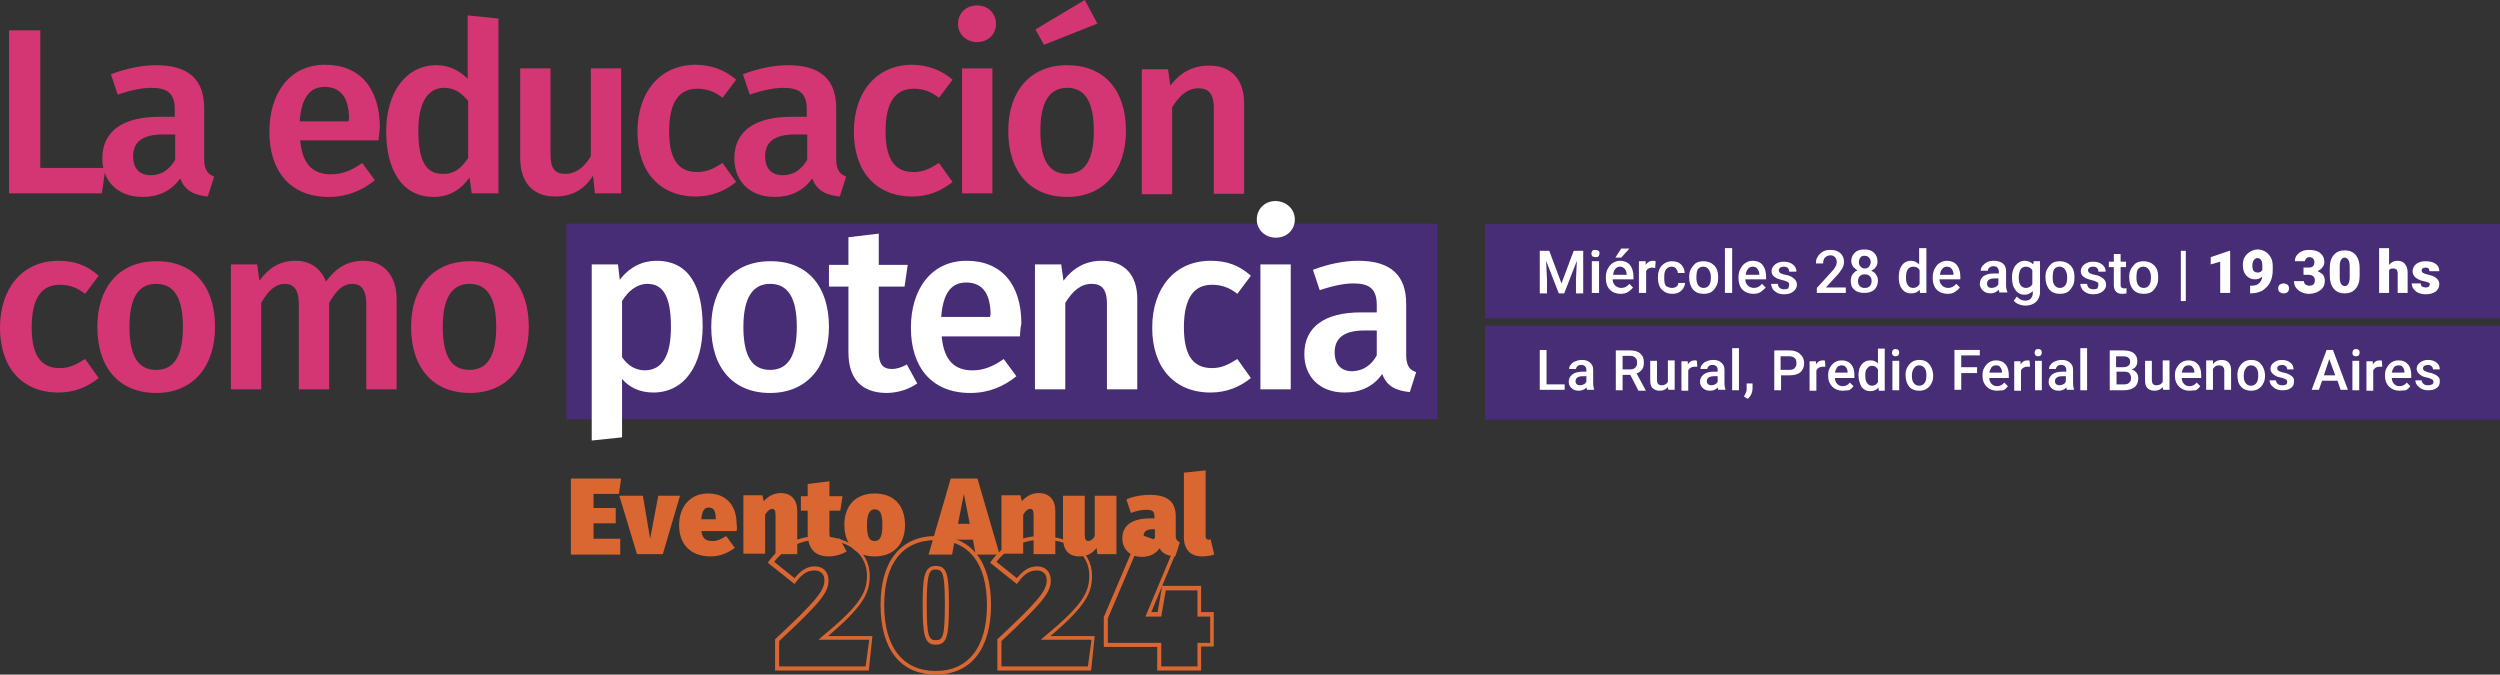 <svg xmlns:inkscape="http://www.inkscape.org/namespaces/inkscape" xmlns:sodipodi="http://sodipodi.sourceforge.net/DTD/sodipodi-0.dtd" xmlns="http://www.w3.org/2000/svg" xmlns:svg="http://www.w3.org/2000/svg" id="Layer_1" x="0px" y="0px" viewBox="0 0 552.2 149" xml:space="preserve" sodipodi:docname="desktop-hero.svg" width="552.2" height="149" inkscape:version="1.3.2 (1:1.3.2+202311252150+091e20ef0f)"><rect x="0" y="0" width="552.2" height="149" fill="#333333" stroke="none"/><defs id="defs100"></defs><g id="g24" transform="translate(-22.8,-304)">	<rect x="147.9" y="353.4" fill="#472c76" width="192.4" height="43.2" id="rect1"></rect>	<g id="g13">		<g id="g12">			<path fill="#d43573" d="m 44.6,364.9 -3,4 c -1.8,-1.4 -3.5,-2 -5.6,-2 -3.9,0 -6.2,2.8 -6.2,9.4 0,6.7 2.4,9 6.2,9 2.1,0 3.5,-0.7 5.6,-2 l 3,4.2 c -2.5,2 -5.4,3.2 -8.9,3.2 -8,0 -12.9,-5.5 -12.9,-14.3 0,-8.8 5,-14.8 12.9,-14.8 3.6,0 6.3,1 8.9,3.3 z" id="path1"></path>			<path fill="#d43573" d="m 70.3,376.2 c 0,8.7 -4.8,14.6 -13,14.6 -8.1,0 -13,-5.5 -13,-14.6 0,-8.7 4.8,-14.5 13,-14.5 8.2,-0.1 13,5.5 13,14.5 z m -18.9,0 c 0,6.6 2,9.5 5.9,9.5 3.9,0 5.9,-3 5.9,-9.5 0,-6.5 -2,-9.5 -5.9,-9.5 -3.9,0 -5.9,3 -5.9,9.5 z" id="path2"></path>			<path fill="#d43573" d="m 110.4,370 v 20 h -6.7 v -18.9 c 0,-3.4 -1.4,-4.4 -3,-4.4 -2.3,0 -3.7,1.6 -5.2,4.2 V 390 h -6.7 v -18.9 c 0,-3.4 -1.4,-4.4 -3,-4.4 -2.3,0 -3.8,1.6 -5.3,4.2 V 390 h -6.7 v -27.6 h 5.8 l 0.5,3.6 c 2,-2.8 4.5,-4.4 8,-4.4 3.2,0 5.6,1.7 6.7,4.6 2.1,-2.9 4.6,-4.6 8.3,-4.6 4.3,0 7.3,3.2 7.3,8.4 z" id="path3"></path>			<path fill="#d43573" d="m 139.6,376.2 c 0,8.7 -4.8,14.6 -13,14.6 -8.1,0 -13,-5.5 -13,-14.6 0,-8.7 4.8,-14.5 13,-14.5 8.2,-0.1 13,5.5 13,14.5 z m -19,0 c 0,6.6 2,9.5 5.9,9.5 3.9,0 5.9,-3 5.9,-9.5 0,-6.5 -2,-9.5 -5.9,-9.5 -3.8,0 -5.9,3 -5.9,9.5 z" id="path4"></path>			<path fill="#ffffff" d="m 178,376.1 c 0,8.4 -3.9,14.6 -10.9,14.6 -2.8,0 -5.2,-1 -6.9,-3 v 12.9 l -6.7,0.7 v -38.9 h 5.8 l 0.4,3.4 c 2.2,-2.9 5.1,-4.2 8.1,-4.2 7.2,0 10.2,5.7 10.2,14.5 z m -7,0.1 c 0,-7 -1.9,-9.5 -5.2,-9.5 -2.3,0 -4.3,1.6 -5.6,3.8 v 12.4 c 1.3,1.9 3,2.9 5.1,2.9 3.6,-0.1 5.7,-2.9 5.7,-9.6 z" id="path5"></path>			<path fill="#ffffff" d="m 205.9,376.2 c 0,8.7 -4.8,14.6 -13,14.6 -8.1,0 -13,-5.5 -13,-14.6 0,-8.7 4.8,-14.5 13,-14.5 8.2,-0.1 13,5.5 13,14.5 z m -18.9,0 c 0,6.6 2,9.5 5.9,9.5 3.9,0 5.9,-3 5.9,-9.5 0,-6.5 -2,-9.5 -5.9,-9.5 -3.8,0 -5.9,3 -5.9,9.5 z" id="path6"></path>			<path fill="#ffffff" d="m 225.4,388.7 c -2,1.4 -4.5,2.1 -6.9,2.1 -5.4,-0.1 -8.3,-3.1 -8.3,-9 v -14.5 h -4.3 v -4.8 h 4.3 v -6.1 l 6.7,-0.8 v 6.9 h 6.4 l -0.7,4.8 h -5.7 v 14.4 c 0,2.7 0.9,3.8 2.9,3.8 1,0 2.1,-0.3 3.3,-1 z" id="path7"></path>			<path fill="#ffffff" d="m 248.1,378.3 h -17.3 c 0.5,5.6 3.1,7.5 6.8,7.5 2.4,0 4.5,-0.8 6.9,-2.5 l 2.8,3.8 c -2.7,2.2 -6,3.7 -10.2,3.7 -8.5,0 -13.1,-5.7 -13.1,-14.4 0,-8.4 4.4,-14.8 12.3,-14.8 7.7,0 12.1,5.2 12.1,13.9 -0.2,0.9 -0.3,2 -0.3,2.8 z m -6.5,-4.7 c 0,-4.5 -1.6,-7.2 -5.4,-7.2 -3.1,0 -5.1,2.1 -5.5,7.6 h 10.8 v -0.4 z" id="path8"></path>			<path fill="#ffffff" d="m 274,370 v 20 h -6.7 v -18.9 c 0,-3.4 -1.3,-4.4 -3.4,-4.4 -2.4,0 -4.2,1.6 -5.8,4.2 V 390 h -6.7 v -27.6 h 5.8 l 0.5,3.6 c 2.1,-2.8 4.9,-4.4 8.4,-4.4 5.1,0 7.9,3.2 7.9,8.4 z" id="path9"></path>			<path fill="#ffffff" d="m 299.1,364.9 -3,4 c -1.8,-1.4 -3.5,-2 -5.6,-2 -3.9,0 -6.2,2.8 -6.2,9.4 0,6.7 2.4,9 6.2,9 2.1,0 3.5,-0.7 5.6,-2 l 3,4.2 c -2.5,2 -5.4,3.2 -8.9,3.2 -8,0 -12.9,-5.5 -12.9,-14.3 0,-8.8 5,-14.8 12.9,-14.8 3.6,0 6.3,1 8.9,3.3 z" id="path10"></path>			<path fill="#ffffff" d="m 308.8,352.5 c 0,2.2 -1.7,4 -4.2,4 -2.4,0 -4.2,-1.8 -4.2,-4 0,-2.3 1.7,-4.1 4.2,-4.1 2.4,0.1 4.2,1.8 4.2,4.1 z m -0.9,37.5 h -6.7 v -27.6 h 6.7 z" id="path11"></path>			<path fill="#ffffff" d="m 335.6,386.2 -1.4,4.4 c -3.1,-0.3 -5.1,-1.3 -6.1,-4 -2,2.9 -5,4.1 -8.3,4.1 -5.5,0 -8.9,-3.5 -8.9,-8.5 0,-6 4.5,-9.2 12.5,-9.2 h 3.5 v -1.6 c 0,-3.6 -1.6,-4.8 -5.2,-4.8 -1.9,0 -4.5,0.5 -7.4,1.5 l -1.5,-4.5 c 3.4,-1.3 6.9,-2 10,-2 7.4,0 10.6,3.4 10.6,9.5 v 11.6 c 0.1,2.2 0.8,3 2.2,3.5 z m -8.7,-3.7 V 377 h -2.8 c -4.3,0 -6.5,1.6 -6.5,4.8 0,2.7 1.4,4.2 3.9,4.2 2.4,-0.1 4.2,-1.3 5.4,-3.5 z" id="path12"></path>		</g>	</g>	<g id="g23">		<path fill="#d43573" d="m 31.7,341.1 h 14.4 l -0.8,5.6 H 24.8 v -36 h 6.9 z" id="path13"></path>		<path fill="#d43573" d="m 70.1,343 -1.4,4.4 c -3.1,-0.3 -5.1,-1.3 -6.1,-4 -2,2.9 -5,4.1 -8.3,4.1 -5.5,0 -8.9,-3.5 -8.9,-8.5 0,-6 4.5,-9.2 12.5,-9.2 h 3.5 v -1.6 c 0,-3.6 -1.6,-4.8 -5.2,-4.8 -1.9,0 -4.5,0.5 -7.4,1.5 l -1.5,-4.5 c 3.4,-1.3 6.9,-2 10,-2 7.4,0 10.6,3.4 10.6,9.5 v 11.6 c 0.1,2.2 0.9,3 2.2,3.5 z m -8.6,-3.7 v -5.6 h -2.8 c -4.3,0 -6.5,1.6 -6.5,4.8 0,2.7 1.4,4.2 3.9,4.2 2.3,0 4.1,-1.2 5.4,-3.4 z" id="path14"></path>		<path fill="#d43573" d="M 106.4,335 H 89.1 c 0.5,5.6 3.1,7.5 6.8,7.5 2.4,0 4.5,-0.8 6.9,-2.5 l 2.8,3.8 c -2.7,2.2 -6,3.7 -10.2,3.7 -8.5,0 -13.1,-5.7 -13.1,-14.4 0,-8.4 4.4,-14.8 12.3,-14.8 7.7,0 12.1,5.2 12.1,13.9 -0.1,1 -0.2,2.1 -0.3,2.8 z m -6.5,-4.6 c 0,-4.5 -1.6,-7.2 -5.4,-7.2 -3.1,0 -5.1,2.1 -5.5,7.6 h 10.8 v -0.4 z" id="path15"></path>		<path fill="#d43573" d="m 132.9,308.1 v 38.6 H 127 l -0.5,-3.5 c -1.7,2.5 -4.3,4.3 -7.9,4.3 -6.9,0 -10.5,-5.8 -10.5,-14.5 0,-8.5 4.3,-14.6 11.1,-14.6 2.9,0 5.2,1.3 6.9,3 v -14 z m -6.7,30.8 v -12.6 c -1.5,-1.8 -3,-2.9 -5.3,-2.9 -3.4,0 -5.7,2.9 -5.7,9.5 0,7.1 2,9.5 5.3,9.5 2.5,0.1 4.1,-1.1 5.7,-3.5 z" id="path16"></path>		<path fill="#d43573" d="m 160,346.7 h -5.8 l -0.4,-3.9 c -2,3.1 -4.6,4.6 -8.4,4.6 -5,0 -7.7,-3.2 -7.7,-8.5 v -19.8 h 6.7 v 19 c 0,3.2 1,4.3 3.3,4.3 2.3,0 4.2,-1.5 5.6,-3.9 v -19.4 h 6.7 z" id="path17"></path>		<path fill="#d43573" d="m 185.4,321.6 -3,4 c -1.8,-1.4 -3.5,-2 -5.6,-2 -3.9,0 -6.2,2.8 -6.2,9.4 0,6.7 2.4,9 6.2,9 2.1,0 3.5,-0.7 5.6,-2 l 3,4.2 c -2.5,2 -5.4,3.2 -8.9,3.2 -8,0 -12.9,-5.5 -12.9,-14.3 0,-8.8 5,-14.8 12.9,-14.8 3.6,0.1 6.3,1.1 8.9,3.3 z" id="path18"></path>		<path fill="#d43573" d="m 209.7,343 -1.4,4.4 c -3.1,-0.3 -5.1,-1.3 -6.1,-4 -2,2.9 -5,4.1 -8.3,4.1 -5.5,0 -8.9,-3.5 -8.9,-8.5 0,-6 4.5,-9.2 12.5,-9.2 h 3.5 v -1.6 c 0,-3.6 -1.6,-4.8 -5.2,-4.8 -1.9,0 -4.5,0.5 -7.4,1.5 l -1.5,-4.5 c 3.4,-1.3 6.9,-2 10,-2 7.4,0 10.6,3.4 10.6,9.5 v 11.6 c 0.1,2.2 0.9,3 2.2,3.5 z m -8.6,-3.7 v -5.6 h -2.8 c -4.3,0 -6.5,1.6 -6.5,4.8 0,2.7 1.4,4.2 3.9,4.2 2.3,0 4.1,-1.2 5.4,-3.4 z" id="path19"></path>		<path fill="#d43573" d="m 233.2,321.6 -3,4 c -1.8,-1.4 -3.5,-2 -5.6,-2 -3.9,0 -6.2,2.8 -6.2,9.4 0,6.7 2.4,9 6.2,9 2.1,0 3.5,-0.7 5.6,-2 l 3,4.2 c -2.5,2 -5.4,3.2 -8.9,3.2 -8,0 -12.9,-5.5 -12.9,-14.3 0,-8.8 5,-14.8 12.9,-14.8 3.5,0.1 6.3,1.1 8.9,3.3 z" id="path20"></path>		<path fill="#d43573" d="m 242.8,309.3 c 0,2.2 -1.7,4 -4.2,4 -2.4,0 -4.2,-1.8 -4.2,-4 0,-2.3 1.7,-4.1 4.2,-4.1 2.5,0 4.2,1.8 4.2,4.1 z m -0.8,37.4 h -6.7 v -27.6 h 6.7 z" id="path21"></path>		<path fill="#d43573" d="m 271.5,332.9 c 0,8.7 -4.8,14.6 -13,14.6 -8.1,0 -13,-5.5 -13,-14.6 0,-8.7 4.8,-14.5 13,-14.5 8.2,0 13,5.5 13,14.5 z m -6.3,-23.7 -11.8,4.7 -1.9,-3.4 10.9,-6.5 z m -12.6,23.7 c 0,6.6 2,9.5 5.9,9.5 3.9,0 5.9,-3 5.9,-9.5 0,-6.5 -2,-9.5 -5.9,-9.5 -3.8,0 -5.9,3 -5.9,9.5 z" id="path22"></path>		<path fill="#d43573" d="m 297.6,326.8 v 20 h -6.7 v -18.9 c 0,-3.4 -1.3,-4.4 -3.4,-4.4 -2.4,0 -4.2,1.6 -5.8,4.2 v 19.2 H 275 v -27.6 h 5.8 l 0.5,3.6 c 2.1,-2.8 4.9,-4.4 8.4,-4.4 5,-0.1 7.9,3 7.9,8.3 z" id="path23"></path>	</g></g><g id="g40" transform="translate(-22.8,-304)">	<g id="g29">		<g id="g25">			<path fill="#da6732" d="M 214.7,452.1 H 194 v -6.9 l 0.1,-0.1 c 8.8,-8.2 10.8,-10.6 10.8,-12.9 0,-1.4 -0.8,-2.2 -2.2,-2.2 -1.5,0 -2.7,0.7 -4.1,2.6 l -0.3,0.4 -5.9,-4.7 0.2,-0.3 c 2.6,-3.6 6.5,-5.6 11,-5.6 5.6,0 11.3,2.7 11.3,8.8 0,3.8 -1.4,6.7 -9.2,13.3 h 9.8 z m -19.8,-0.9 H 214 l 0.8,-5.9 h -11.2 l 0.9,-0.8 c 8.4,-6.9 9.8,-9.7 9.8,-13.4 0,-3.7 -2.7,-7.9 -10.4,-7.9 -4.1,0 -7.6,1.7 -10.1,4.9 l 4.5,3.6 c 1.5,-1.8 2.8,-2.6 4.5,-2.6 1.8,0 3,1.2 3,3.1 0,2.7 -1.8,4.9 -10.9,13.4 z" id="path24"></path>		</g>		<g id="g26">			<path fill="#da6732" d="m 229.5,453 c -7.8,0 -12.2,-5.6 -12.2,-15.4 0,-9.7 4.5,-15.2 12.2,-15.2 7.8,0 12.2,5.6 12.2,15.2 0,9.8 -4.5,15.4 -12.2,15.4 z m 0,-29.7 c -7.3,0 -11.4,5.1 -11.4,14.4 0,9.2 4.1,14.5 11.4,14.5 7.2,0 11.3,-5.3 11.3,-14.5 0,-9.3 -4,-14.4 -11.3,-14.4 z m 0,23.1 c -2.5,0 -2.9,-2.1 -2.9,-8.7 0,-6.2 0.3,-8.7 2.9,-8.7 2.5,0 2.9,1.9 2.9,8.7 0,6.7 -0.4,8.7 -2.9,8.7 z m 0,-16.6 c -1.3,0 -2,0.3 -2,7.8 0,6.8 0.4,7.8 2,7.8 1.5,0 2,-0.6 2,-7.8 0,-7.1 -0.5,-7.8 -2,-7.8 z" id="path25"></path>		</g>		<g id="g27">			<path fill="#da6732" d="m 263.8,452.1 h -20.7 v -6.9 l 0.1,-0.1 c 8.8,-8.2 10.8,-10.6 10.8,-12.9 0,-1.4 -0.8,-2.2 -2.2,-2.2 -1.5,0 -2.7,0.7 -4.1,2.6 l -0.3,0.4 -5.9,-4.7 0.2,-0.3 c 2.6,-3.6 6.5,-5.6 11,-5.6 5.6,0 11.3,2.7 11.3,8.8 0,3.8 -1.4,6.7 -9.2,13.3 h 9.8 z M 244,451.2 h 19.1 l 0.8,-5.9 h -11.2 l 0.9,-0.8 c 8.4,-6.9 9.8,-9.7 9.8,-13.4 0,-3.7 -2.7,-7.9 -10.4,-7.9 -4.1,0 -7.6,1.7 -10.1,4.9 l 4.5,3.6 c 1.5,-1.8 2.8,-2.6 4.5,-2.6 1.8,0 3,1.2 3,3.1 0,2.7 -1.8,4.9 -10.9,13.4 z" id="path26"></path>		</g>		<g id="g28">			<path fill="#da6732" d="m 288.2,452.1 h -9.8 v -5.2 h -11.8 v -6.5 -0.1 l 7.8,-18.3 8.6,3 -5.9,14.2 h 1.4 l 1,-5.8 h 8.6 v 5.8 h 2.8 v 7.6 h -2.8 v 5.3 z m -9,-0.9 h 8.1 V 446 h 2.8 v -5.8 h -2.8 v -5.8 h -7 l -1,5.8 h -3.5 l 6.1,-14.6 -7,-2.4 -7.4,17.4 v 5.4 h 11.8 v 5.2 z" id="path27"></path>		</g>	</g>	<g id="g39">		<path fill="#da6732" d="m 159.5,413.1 h -5.6 v 3.1 h 4.9 v 3.4 h -4.9 v 3.4 h 5.9 v 3.5 H 148.9 V 409.7 H 160 Z" id="path29"></path>		<path fill="#da6732" d="m 169.2,426.4 h -5.7 l -3.9,-12.9 h 5.2 l 1.6,9.5 1.8,-9.5 h 4.8 z" id="path30"></path>		<path fill="#da6732" d="m 185.5,421.3 h -7.8 c 0.3,1.9 1.2,2.2 2.6,2.2 0.9,0 1.8,-0.4 2.9,-1.1 l 1.9,2.6 c -1.3,1 -3.1,1.9 -5.3,1.9 -4.7,0 -7,-2.9 -7,-6.9 0,-3.8 2.2,-7 6.4,-7 3.8,0 6.3,2.4 6.3,6.8 0.1,0.4 0.1,1.1 0,1.5 z m -4.6,-2.8 c 0,-1.3 -0.3,-2.4 -1.5,-2.4 -1,0 -1.5,0.6 -1.7,2.6 h 3.2 z" id="path31"></path>		<path fill="#da6732" d="m 198.9,416.9 v 9.5 h -4.8 v -8.7 c 0,-1 -0.3,-1.3 -0.7,-1.3 -0.5,0 -1.1,0.4 -1.6,1.3 v 8.6 H 187 v -12.9 h 4.2 l 0.3,1.3 c 1.2,-1.3 2.4,-1.8 3.9,-1.8 2.2,0.1 3.5,1.5 3.5,4 z" id="path32"></path>		<path fill="#da6732" d="m 209.8,425.8 c -1.1,0.7 -2.7,1.1 -3.9,1.1 -3.2,0 -4.7,-1.8 -4.7,-5.2 v -4.9 h -1.5 v -3.2 h 1.5 v -2.7 l 4.8,-0.6 v 3.3 h 2.9 l -0.5,3.2 H 206 v 4.9 c 0,1.2 0.4,1.5 1,1.5 0.4,0 0.8,-0.1 1.2,-0.3 z" id="path33"></path>		<path fill="#da6732" d="m 222.7,420 c 0,4.2 -2.5,6.9 -6.7,6.9 -4.1,0 -6.7,-2.5 -6.7,-7 0,-4.2 2.5,-6.9 6.7,-6.9 4.1,0 6.7,2.5 6.7,7 z m -8.4,0 c 0,2.6 0.5,3.5 1.7,3.5 1.2,0 1.7,-1 1.7,-3.5 0,-2.6 -0.5,-3.5 -1.7,-3.5 -1.1,0 -1.7,1 -1.7,3.5 z" id="path34"></path>		<path fill="#da6732" d="m 237.7,423.2 h -4 l -0.6,3.3 h -5.2 l 4.9,-16.8 h 5.9 l 4.9,16.8 h -5.3 z m -0.7,-3.5 -1.3,-6.6 -1.3,6.6 z" id="path35"></path>		<path fill="#da6732" d="m 255.9,416.9 v 9.5 h -4.8 v -8.7 c 0,-1 -0.3,-1.3 -0.7,-1.3 -0.5,0 -1.1,0.4 -1.6,1.3 v 8.6 H 244 v -12.9 h 4.2 l 0.3,1.3 c 1.2,-1.3 2.4,-1.8 3.9,-1.8 2.2,0.1 3.5,1.5 3.5,4 z" id="path36"></path>		<path fill="#da6732" d="m 269.4,426.4 h -4.2 L 265,425 c -0.9,1.3 -2.2,1.9 -3.8,1.9 -2.5,0 -3.6,-1.6 -3.6,-4.1 v -9.3 h 4.8 v 8.7 c 0,1 0.3,1.3 0.8,1.3 0.4,0 1,-0.3 1.4,-1.1 v -8.9 h 4.8 z" id="path37"></path>		<path fill="#da6732" d="m 283.4,423.8 -1,3.1 c -1.7,-0.1 -2.8,-0.6 -3.5,-1.8 -0.9,1.4 -2.4,1.9 -3.9,1.9 -2.6,0 -4.3,-1.7 -4.3,-4.1 0,-2.9 2.2,-4.4 6.2,-4.4 h 0.9 v -0.3 c 0,-1.3 -0.4,-1.6 -1.9,-1.6 -0.7,0 -2.1,0.2 -3.3,0.7 l -1,-3 c 1.6,-0.7 3.6,-1 5.1,-1 4.1,0 5.8,1.6 5.8,4.8 v 4.5 c 0.1,0.6 0.3,0.9 0.9,1.2 z m -5.5,-1 v -1.9 h -0.5 c -1.4,0 -2,0.5 -2,1.5 0,0.7 0.4,1.2 1.1,1.2 0.6,0 1.1,-0.4 1.4,-0.8 z" id="path38"></path>		<path fill="#da6732" d="m 284.3,422.7 v -14.3 l 4.8,-0.5 v 14.6 c 0,0.4 0.2,0.7 0.6,0.7 0.2,0 0.4,0 0.5,-0.1 l 0.8,3.4 c -0.6,0.2 -1.6,0.4 -2.7,0.4 -2.5,0 -4,-1.5 -4,-4.2 z" id="path39"></path>	</g></g><g id="g100" transform="translate(-22.8,-304)">	<rect x="350.8" y="353.5" fill="#472c76" width="224.2" height="20.8" id="rect40"></rect>	<rect x="350.8" y="375.9" fill="#472c76" width="224.2" height="20.8" id="rect41"></rect>	<g id="g99">		<g id="g98">			<path fill="#ffffff" d="m 365,359.4 2.7,7.2 2.7,-7.2 h 2.1 v 9.4 h -1.6 v -3.1 l 0.2,-4.1 -2.8,7.2 h -1.2 l -2.8,-7.2 0.2,4.1 v 3.1 h -1.6 v -9.4 z" id="path41"></path>			<path fill="#ffffff" d="m 374.3,360 c 0,-0.2 0.1,-0.4 0.2,-0.6 0.2,-0.2 0.4,-0.2 0.7,-0.2 0.3,0 0.5,0.1 0.7,0.2 0.2,0.2 0.2,0.4 0.2,0.6 0,0.2 -0.1,0.4 -0.2,0.6 -0.2,0.2 -0.4,0.2 -0.7,0.2 -0.3,0 -0.5,-0.1 -0.7,-0.2 -0.1,-0.2 -0.2,-0.4 -0.2,-0.6 z m 1.7,8.7 h -1.6 v -7 h 1.6 z" id="path42"></path>			<path fill="#ffffff" d="m 380.8,368.9 c -1,0 -1.8,-0.3 -2.4,-0.9 -0.6,-0.6 -0.9,-1.5 -0.9,-2.5 v -0.2 c 0,-0.7 0.1,-1.3 0.4,-1.9 0.3,-0.5 0.6,-1 1.1,-1.3 0.5,-0.3 1,-0.5 1.6,-0.5 0.9,0 1.7,0.3 2.2,0.9 0.5,0.6 0.8,1.5 0.8,2.6 v 0.6 H 379 c 0,0.6 0.2,1 0.6,1.4 0.3,0.3 0.8,0.5 1.3,0.5 0.7,0 1.3,-0.3 1.8,-0.9 l 0.8,0.8 c -0.3,0.4 -0.7,0.7 -1.1,1 -0.5,0.3 -1.1,0.4 -1.6,0.4 z m -0.2,-6 c -0.4,0 -0.8,0.2 -1,0.5 -0.3,0.3 -0.4,0.7 -0.5,1.3 h 3 v -0.1 c 0,-0.5 -0.2,-0.9 -0.4,-1.2 -0.4,-0.4 -0.7,-0.5 -1.1,-0.5 z m 0.3,-4 h 1.8 l -1.8,2 h -1.3 z" id="path43"></path>			<path fill="#ffffff" d="m 388.4,363.2 c -0.2,0 -0.4,-0.1 -0.6,-0.1 -0.7,0 -1.2,0.3 -1.4,0.8 v 4.8 h -1.6 v -7 h 1.5 v 0.8 c 0.4,-0.6 0.9,-0.9 1.6,-0.9 0.2,0 0.4,0 0.6,0.1 z" id="path44"></path>			<path fill="#ffffff" d="m 392.1,367.6 c 0.4,0 0.7,-0.1 1,-0.3 0.3,-0.2 0.4,-0.5 0.4,-0.8 h 1.5 c 0,0.4 -0.2,0.8 -0.4,1.2 -0.3,0.4 -0.6,0.7 -1,0.9 -0.4,0.2 -0.9,0.3 -1.4,0.3 -1,0 -1.7,-0.3 -2.3,-0.9 -0.6,-0.6 -0.9,-1.5 -0.9,-2.6 v -0.2 c 0,-1.1 0.3,-1.9 0.8,-2.5 0.6,-0.6 1.3,-1 2.3,-1 0.8,0 1.5,0.2 2,0.7 0.5,0.5 0.8,1.1 0.8,1.9 h -1.5 c 0,-0.4 -0.2,-0.7 -0.4,-1 -0.3,-0.3 -0.6,-0.4 -1,-0.4 -0.5,0 -0.9,0.2 -1.2,0.6 -0.3,0.4 -0.4,0.9 -0.4,1.7 v 0.3 c 0,0.8 0.1,1.3 0.4,1.7 0.4,0.2 0.8,0.4 1.3,0.4 z" id="path45"></path>			<path fill="#ffffff" d="m 395.9,365.2 c 0,-0.7 0.1,-1.3 0.4,-1.8 0.3,-0.5 0.7,-1 1.1,-1.3 0.5,-0.3 1.1,-0.4 1.7,-0.4 0.9,0 1.7,0.3 2.3,0.9 0.6,0.6 0.9,1.4 0.9,2.4 v 0.4 c 0,0.7 -0.1,1.3 -0.4,1.8 -0.3,0.5 -0.6,1 -1.1,1.3 -0.5,0.3 -1.1,0.4 -1.7,0.4 -1,0 -1.8,-0.3 -2.4,-1 -0.5,-0.7 -0.8,-1.5 -0.8,-2.7 z m 1.6,0.1 c 0,0.7 0.1,1.3 0.4,1.7 0.3,0.4 0.7,0.6 1.2,0.6 0.5,0 0.9,-0.2 1.2,-0.6 0.3,-0.4 0.4,-1 0.4,-1.8 0,-0.7 -0.2,-1.3 -0.5,-1.7 -0.3,-0.4 -0.7,-0.6 -1.2,-0.6 -0.5,0 -0.9,0.2 -1.2,0.6 -0.2,0.4 -0.3,1 -0.3,1.8 z" id="path46"></path>			<path fill="#ffffff" d="m 405.4,368.7 h -1.6 v -9.9 h 1.6 z" id="path47"></path>			<path fill="#ffffff" d="m 410.1,368.9 c -1,0 -1.8,-0.3 -2.4,-0.9 -0.6,-0.6 -0.9,-1.5 -0.9,-2.5 v -0.2 c 0,-0.7 0.1,-1.3 0.4,-1.9 0.3,-0.5 0.6,-1 1.1,-1.3 0.5,-0.3 1,-0.5 1.6,-0.5 0.9,0 1.7,0.3 2.2,0.9 0.5,0.6 0.8,1.5 0.8,2.6 v 0.6 h -4.6 c 0,0.6 0.2,1 0.6,1.4 0.3,0.3 0.8,0.5 1.3,0.5 0.7,0 1.3,-0.3 1.8,-0.9 l 0.8,0.8 c -0.3,0.4 -0.7,0.7 -1.1,1 -0.5,0.3 -1,0.4 -1.6,0.4 z m -0.2,-6 c -0.4,0 -0.8,0.2 -1,0.5 -0.3,0.3 -0.4,0.7 -0.5,1.3 h 3 v -0.1 c 0,-0.5 -0.2,-0.9 -0.4,-1.2 -0.3,-0.4 -0.6,-0.5 -1.1,-0.5 z" id="path48"></path>			<path fill="#ffffff" d="m 418,366.9 c 0,-0.3 -0.1,-0.5 -0.3,-0.6 -0.2,-0.1 -0.6,-0.3 -1.1,-0.4 -0.5,-0.1 -1,-0.3 -1.3,-0.4 -0.8,-0.4 -1.2,-0.9 -1.2,-1.6 0,-0.6 0.3,-1.1 0.8,-1.5 0.5,-0.4 1.1,-0.6 1.9,-0.6 0.8,0 1.5,0.2 2,0.6 0.5,0.4 0.8,0.9 0.8,1.6 H 418 c 0,-0.3 -0.1,-0.6 -0.3,-0.8 -0.2,-0.2 -0.5,-0.3 -0.9,-0.3 -0.3,0 -0.6,0.1 -0.8,0.2 -0.2,0.2 -0.3,0.4 -0.3,0.6 0,0.2 0.1,0.4 0.3,0.6 0.2,0.1 0.6,0.3 1.2,0.4 0.6,0.1 1.1,0.3 1.4,0.5 0.3,0.2 0.6,0.4 0.8,0.7 0.2,0.3 0.3,0.6 0.3,1 0,0.6 -0.3,1.1 -0.8,1.5 -0.5,0.4 -1.2,0.6 -2,0.6 -0.6,0 -1.1,-0.1 -1.5,-0.3 -0.4,-0.2 -0.8,-0.5 -1,-0.8 -0.2,-0.4 -0.4,-0.7 -0.4,-1.2 h 1.5 c 0,0.4 0.2,0.7 0.4,0.9 0.3,0.2 0.6,0.3 1,0.3 0.4,0 0.7,-0.1 0.9,-0.2 0.1,-0.4 0.2,-0.6 0.2,-0.8 z" id="path49"></path>			<path fill="#ffffff" d="m 430.4,368.7 h -6.3 v -1.1 l 3.1,-3.4 c 0.5,-0.5 0.8,-0.9 1,-1.3 0.2,-0.3 0.3,-0.7 0.3,-1 0,-0.4 -0.1,-0.8 -0.4,-1.1 -0.3,-0.3 -0.6,-0.4 -1,-0.4 -0.5,0 -0.9,0.2 -1.2,0.5 -0.3,0.3 -0.4,0.7 -0.4,1.3 h -1.6 c 0,-0.6 0.1,-1.1 0.4,-1.5 0.3,-0.5 0.6,-0.8 1.1,-1.1 0.5,-0.3 1,-0.4 1.7,-0.4 0.9,0 1.6,0.2 2.2,0.7 0.5,0.5 0.8,1.1 0.8,1.9 0,0.5 -0.1,1 -0.4,1.5 -0.3,0.5 -0.7,1.1 -1.3,1.7 l -2.3,2.5 h 4.4 v 1.2 z" id="path50"></path>			<path fill="#ffffff" d="m 437.5,361.8 c 0,0.5 -0.1,0.9 -0.4,1.2 -0.2,0.4 -0.6,0.6 -1,0.8 0.5,0.2 0.9,0.5 1.1,0.9 0.3,0.4 0.4,0.8 0.4,1.3 0,0.8 -0.3,1.5 -0.8,2 -0.6,0.5 -1.3,0.7 -2.2,0.7 -0.9,0 -1.7,-0.2 -2.2,-0.7 -0.6,-0.5 -0.8,-1.1 -0.8,-2 0,-0.5 0.1,-1 0.4,-1.4 0.3,-0.4 0.6,-0.7 1.1,-0.9 -0.4,-0.2 -0.7,-0.5 -1,-0.8 -0.2,-0.4 -0.4,-0.8 -0.4,-1.2 0,-0.8 0.3,-1.4 0.8,-1.9 0.5,-0.5 1.2,-0.7 2.1,-0.7 0.9,0 1.6,0.2 2.1,0.7 0.6,0.6 0.8,1.2 0.8,2 z m -1.3,4.3 c 0,-0.5 -0.1,-0.8 -0.4,-1.1 -0.3,-0.3 -0.6,-0.4 -1.1,-0.4 -0.5,0 -0.8,0.1 -1.1,0.4 -0.3,0.3 -0.4,0.7 -0.4,1.1 0,0.5 0.1,0.8 0.4,1.1 0.3,0.3 0.6,0.4 1.1,0.4 0.5,0 0.8,-0.1 1.1,-0.4 0.2,-0.2 0.4,-0.6 0.4,-1.1 z m -0.2,-4.2 c 0,-0.4 -0.1,-0.7 -0.4,-1 -0.2,-0.3 -0.6,-0.4 -1,-0.4 -0.4,0 -0.7,0.1 -0.9,0.4 -0.2,0.3 -0.3,0.6 -0.3,1 0,0.4 0.1,0.8 0.4,1 0.2,0.3 0.6,0.4 0.9,0.4 0.4,0 0.7,-0.1 0.9,-0.4 0.2,-0.2 0.4,-0.6 0.4,-1 z" id="path51"></path>			<path fill="#ffffff" d="m 442.2,365.2 c 0,-1.1 0.2,-1.9 0.7,-2.6 0.5,-0.7 1.2,-1 2,-1 0.7,0 1.3,0.3 1.8,0.8 v -3.6 h 1.6 v 9.9 h -1.4 l -0.1,-0.7 c -0.5,0.6 -1.1,0.8 -1.9,0.8 -0.8,0 -1.5,-0.3 -2,-1 -0.5,-0.6 -0.7,-1.5 -0.7,-2.6 z m 1.6,0.1 c 0,0.7 0.1,1.3 0.4,1.7 0.3,0.4 0.7,0.6 1.2,0.6 0.6,0 1.1,-0.3 1.4,-0.9 v -3 c -0.3,-0.6 -0.8,-0.8 -1.4,-0.8 -0.5,0 -0.9,0.2 -1.2,0.6 -0.3,0.4 -0.4,1 -0.4,1.8 z" id="path52"></path>			<path fill="#ffffff" d="m 453,368.9 c -1,0 -1.8,-0.3 -2.4,-0.9 -0.6,-0.6 -0.9,-1.5 -0.9,-2.5 v -0.2 c 0,-0.7 0.1,-1.3 0.4,-1.9 0.3,-0.5 0.6,-1 1.1,-1.3 0.5,-0.3 1,-0.5 1.6,-0.5 0.9,0 1.7,0.3 2.2,0.9 0.5,0.6 0.8,1.5 0.8,2.6 v 0.6 h -4.6 c 0,0.6 0.2,1 0.6,1.4 0.3,0.3 0.8,0.5 1.3,0.5 0.7,0 1.3,-0.3 1.8,-0.9 l 0.8,0.8 c -0.3,0.4 -0.7,0.7 -1.1,1 -0.5,0.3 -1,0.4 -1.6,0.4 z m -0.2,-6 c -0.4,0 -0.8,0.2 -1,0.5 -0.3,0.3 -0.4,0.7 -0.5,1.3 h 3 v -0.1 c 0,-0.5 -0.2,-0.9 -0.4,-1.2 -0.3,-0.4 -0.7,-0.5 -1.1,-0.5 z" id="path53"></path>			<path fill="#ffffff" d="m 464.5,368.7 c -0.1,-0.1 -0.1,-0.3 -0.2,-0.7 -0.5,0.5 -1.1,0.8 -1.8,0.8 -0.7,0 -1.3,-0.2 -1.7,-0.6 -0.4,-0.4 -0.7,-0.9 -0.7,-1.5 0,-0.7 0.3,-1.3 0.8,-1.7 0.6,-0.4 1.3,-0.6 2.4,-0.6 h 1 V 364 c 0,-0.4 -0.1,-0.6 -0.3,-0.9 -0.2,-0.2 -0.5,-0.3 -0.9,-0.3 -0.4,0 -0.6,0.1 -0.9,0.3 -0.2,0.2 -0.3,0.4 -0.3,0.7 h -1.6 c 0,-0.4 0.1,-0.7 0.4,-1.1 0.3,-0.3 0.6,-0.6 1,-0.8 0.4,-0.2 0.9,-0.3 1.5,-0.3 0.8,0 1.5,0.2 2,0.6 0.5,0.4 0.7,1 0.7,1.7 v 3.1 c 0,0.6 0.1,1.1 0.3,1.5 v 0.1 h -1.7 z m -1.8,-1.1 c 0.3,0 0.6,-0.1 0.9,-0.2 0.3,-0.2 0.5,-0.4 0.6,-0.6 v -1.3 h -0.8 c -0.6,0 -1,0.1 -1.3,0.3 -0.3,0.2 -0.4,0.5 -0.4,0.9 0,0.3 0.1,0.5 0.3,0.7 0.1,0.1 0.4,0.2 0.7,0.2 z" id="path54"></path>			<path fill="#ffffff" d="m 467.2,365.2 c 0,-1.1 0.3,-1.9 0.8,-2.6 0.5,-0.6 1.2,-1 2,-1 0.8,0 1.4,0.3 1.9,0.8 l 0.1,-0.7 h 1.4 v 6.8 c 0,0.9 -0.3,1.6 -0.9,2.2 -0.6,0.5 -1.3,0.8 -2.3,0.8 -0.5,0 -1,-0.1 -1.5,-0.3 -0.5,-0.2 -0.9,-0.5 -1.1,-0.8 l 0.7,-0.9 c 0.5,0.6 1.1,0.9 1.8,0.9 0.5,0 0.9,-0.1 1.2,-0.4 0.3,-0.3 0.5,-0.7 0.5,-1.2 v -0.5 c -0.5,0.5 -1.1,0.8 -1.8,0.8 -0.8,0 -1.5,-0.3 -2,-1 -0.6,-0.8 -0.8,-1.7 -0.8,-2.9 z m 1.5,0.1 c 0,0.7 0.1,1.3 0.4,1.7 0.3,0.4 0.7,0.6 1.2,0.6 0.6,0 1.1,-0.3 1.4,-0.8 v -3.1 c -0.3,-0.5 -0.8,-0.8 -1.4,-0.8 -0.5,0 -0.9,0.2 -1.2,0.6 -0.2,0.4 -0.4,1 -0.4,1.8 z" id="path55"></path>			<path fill="#ffffff" d="m 474.6,365.2 c 0,-0.7 0.1,-1.3 0.4,-1.8 0.3,-0.5 0.7,-1 1.1,-1.3 0.5,-0.3 1.1,-0.4 1.7,-0.4 0.9,0 1.7,0.3 2.3,0.9 0.6,0.6 0.9,1.4 0.9,2.4 v 0.4 c 0,0.7 -0.1,1.3 -0.4,1.8 -0.3,0.5 -0.6,1 -1.1,1.3 -0.5,0.3 -1.1,0.4 -1.7,0.4 -1,0 -1.8,-0.3 -2.4,-1 -0.5,-0.7 -0.8,-1.5 -0.8,-2.7 z m 1.6,0.1 c 0,0.7 0.1,1.3 0.4,1.7 0.3,0.4 0.7,0.6 1.2,0.6 0.5,0 0.9,-0.2 1.2,-0.6 0.3,-0.4 0.4,-1 0.4,-1.8 0,-0.7 -0.2,-1.3 -0.5,-1.7 -0.3,-0.4 -0.7,-0.6 -1.2,-0.6 -0.5,0 -0.9,0.2 -1.2,0.6 -0.2,0.4 -0.3,1 -0.3,1.8 z" id="path56"></path>			<path fill="#ffffff" d="m 486.3,366.9 c 0,-0.3 -0.1,-0.5 -0.3,-0.6 -0.2,-0.1 -0.6,-0.3 -1.1,-0.4 -0.5,-0.1 -1,-0.3 -1.3,-0.4 -0.8,-0.4 -1.2,-0.9 -1.2,-1.6 0,-0.6 0.3,-1.1 0.8,-1.5 0.5,-0.4 1.1,-0.6 1.9,-0.6 0.8,0 1.5,0.2 2,0.6 0.5,0.4 0.8,0.9 0.8,1.6 h -1.6 c 0,-0.3 -0.1,-0.6 -0.3,-0.8 -0.2,-0.2 -0.5,-0.3 -0.9,-0.3 -0.3,0 -0.6,0.1 -0.8,0.2 -0.2,0.2 -0.3,0.4 -0.3,0.6 0,0.2 0.1,0.4 0.3,0.6 0.2,0.1 0.6,0.3 1.2,0.4 0.6,0.1 1.1,0.3 1.4,0.5 0.3,0.2 0.6,0.4 0.8,0.7 0.2,0.3 0.3,0.6 0.3,1 0,0.6 -0.3,1.1 -0.8,1.5 -0.5,0.4 -1.2,0.6 -2,0.6 -0.6,0 -1.1,-0.1 -1.5,-0.3 -0.4,-0.2 -0.8,-0.5 -1,-0.8 -0.2,-0.4 -0.4,-0.7 -0.4,-1.2 h 1.5 c 0,0.4 0.2,0.7 0.4,0.9 0.3,0.2 0.6,0.3 1,0.3 0.4,0 0.7,-0.1 0.9,-0.2 0.1,-0.4 0.2,-0.6 0.2,-0.8 z" id="path57"></path>			<path fill="#ffffff" d="m 491.2,360.1 v 1.7 h 1.2 v 1.2 h -1.2 v 3.9 c 0,0.3 0.1,0.5 0.2,0.6 0.1,0.1 0.3,0.2 0.6,0.2 0.2,0 0.4,0 0.5,-0.1 v 1.2 c -0.4,0.1 -0.7,0.1 -1,0.1 -1.2,0 -1.8,-0.7 -1.8,-2 V 363 h -1.1 v -1.2 h 1.1 v -1.7 z" id="path58"></path>			<path fill="#ffffff" d="m 493.1,365.2 c 0,-0.7 0.1,-1.3 0.4,-1.8 0.3,-0.5 0.7,-1 1.1,-1.3 0.5,-0.3 1.1,-0.4 1.7,-0.4 0.9,0 1.7,0.3 2.3,0.9 0.6,0.6 0.9,1.4 0.9,2.4 v 0.4 c 0,0.7 -0.1,1.3 -0.4,1.8 -0.3,0.5 -0.6,1 -1.1,1.3 -0.5,0.3 -1.1,0.4 -1.7,0.4 -1,0 -1.8,-0.3 -2.4,-1 -0.5,-0.7 -0.8,-1.5 -0.8,-2.7 z m 1.6,0.1 c 0,0.7 0.1,1.3 0.4,1.7 0.3,0.4 0.7,0.6 1.2,0.6 0.5,0 0.9,-0.2 1.2,-0.6 0.3,-0.4 0.4,-1 0.4,-1.8 0,-0.7 -0.2,-1.3 -0.5,-1.7 -0.3,-0.4 -0.7,-0.6 -1.2,-0.6 -0.5,0 -0.9,0.2 -1.2,0.6 -0.2,0.4 -0.3,1 -0.3,1.8 z" id="path59"></path>			<path fill="#ffffff" d="m 505.6,370.5 h -1.1 v -11.1 h 1.1 z" id="path60"></path>			<path fill="#ffffff" d="m 515.4,368.7 h -2.2 v -6.9 l -2.1,0.6 v -1.6 l 4.1,-1.4 h 0.2 z" id="path61"></path>			<path fill="#ffffff" d="m 522.5,365.1 c -0.5,0.4 -1,0.6 -1.6,0.6 -0.8,0 -1.5,-0.3 -2,-0.9 -0.5,-0.6 -0.7,-1.3 -0.7,-2.3 0,-0.6 0.1,-1.2 0.4,-1.7 0.3,-0.5 0.7,-0.9 1.2,-1.2 0.5,-0.3 1.1,-0.5 1.7,-0.5 0.6,0 1.2,0.2 1.7,0.5 0.5,0.3 0.9,0.8 1.2,1.3 0.3,0.6 0.4,1.2 0.4,2 v 0.8 c 0,1 -0.2,1.9 -0.6,2.7 -0.4,0.8 -1,1.3 -1.7,1.8 -0.8,0.4 -1.6,0.6 -2.6,0.6 h -0.1 v -1.7 h 0.4 c 1.3,0 2.1,-0.7 2.3,-2 z m -1,-0.9 c 0.5,0 0.8,-0.2 1,-0.6 v -0.9 c 0,-0.6 -0.1,-1 -0.3,-1.3 -0.2,-0.3 -0.5,-0.4 -0.8,-0.4 -0.3,0 -0.6,0.2 -0.8,0.5 -0.2,0.3 -0.3,0.7 -0.3,1.2 0,0.5 0.1,0.9 0.3,1.2 0.2,0.1 0.5,0.3 0.9,0.3 z" id="path62"></path>			<path fill="#ffffff" d="m 527.2,366.6 c 0.3,0 0.6,0.1 0.9,0.3 0.2,0.2 0.3,0.5 0.3,0.8 0,0.3 -0.1,0.6 -0.3,0.8 -0.2,0.2 -0.5,0.3 -0.9,0.3 -0.3,0 -0.6,-0.1 -0.9,-0.3 -0.2,-0.2 -0.3,-0.5 -0.3,-0.8 0,-0.3 0.1,-0.6 0.3,-0.8 0.3,-0.2 0.6,-0.3 0.9,-0.3 z" id="path63"></path>			<path fill="#ffffff" d="m 531.8,363.1 h 1 c 0.8,0 1.2,-0.4 1.2,-1.2 0,-0.3 -0.1,-0.6 -0.3,-0.8 -0.2,-0.2 -0.5,-0.3 -0.8,-0.3 -0.3,0 -0.5,0.1 -0.7,0.3 -0.2,0.2 -0.3,0.4 -0.3,0.6 h -2.2 c 0,-0.5 0.1,-0.9 0.4,-1.3 0.3,-0.4 0.7,-0.7 1.1,-0.9 0.5,-0.2 1,-0.3 1.6,-0.3 1,0 1.9,0.2 2.5,0.7 0.6,0.5 0.9,1.1 0.9,2 0,0.4 -0.1,0.8 -0.4,1.1 -0.2,0.4 -0.6,0.6 -1.1,0.9 0.5,0.2 0.9,0.5 1.2,0.8 0.3,0.4 0.4,0.8 0.4,1.4 0,0.8 -0.3,1.5 -1,2 -0.6,0.5 -1.5,0.8 -2.5,0.8 -0.6,0 -1.2,-0.1 -1.7,-0.4 -0.5,-0.2 -0.9,-0.6 -1.2,-1 -0.3,-0.4 -0.4,-0.9 -0.4,-1.4 h 2.2 c 0,0.3 0.1,0.5 0.3,0.7 0.2,0.2 0.5,0.3 0.9,0.3 0.4,0 0.7,-0.1 0.9,-0.3 0.2,-0.2 0.3,-0.5 0.3,-0.8 0,-0.5 -0.1,-0.8 -0.4,-1 -0.2,-0.2 -0.6,-0.3 -1,-0.3 h -1.1 v -1.6 z" id="path64"></path>			<path fill="#ffffff" d="m 544,364.9 c 0,1.3 -0.3,2.2 -0.9,2.9 -0.6,0.7 -1.4,1 -2.4,1 -1,0 -1.8,-0.3 -2.4,-1 -0.6,-0.7 -0.9,-1.7 -0.9,-2.9 v -1.7 c 0,-1.3 0.3,-2.2 0.9,-2.9 0.6,-0.7 1.4,-1 2.4,-1 1,0 1.8,0.3 2.4,1 0.6,0.7 0.9,1.7 0.9,2.9 z m -2.2,-2 c 0,-0.7 -0.1,-1.2 -0.3,-1.5 -0.2,-0.3 -0.5,-0.5 -0.8,-0.5 -0.4,0 -0.6,0.2 -0.8,0.5 -0.2,0.3 -0.3,0.8 -0.3,1.4 v 2.4 c 0,0.7 0.1,1.2 0.3,1.5 0.2,0.3 0.5,0.5 0.8,0.5 0.4,0 0.6,-0.2 0.8,-0.5 0.2,-0.3 0.3,-0.8 0.3,-1.5 z" id="path65"></path>			<path fill="#ffffff" d="m 550.5,362.5 c 0.5,-0.6 1.1,-0.9 1.8,-0.9 0.8,0 1.3,0.2 1.7,0.7 0.4,0.5 0.6,1.1 0.6,2 v 4.4 h -2.2 v -4.3 c 0,-0.4 -0.1,-0.6 -0.2,-0.8 -0.2,-0.2 -0.4,-0.3 -0.8,-0.3 -0.4,0 -0.8,0.1 -0.9,0.4 v 5 h -2.2 v -9.9 h 2.2 z" id="path66"></path>			<path fill="#ffffff" d="m 559.5,366.8 c 0,-0.2 -0.1,-0.3 -0.3,-0.4 -0.2,-0.1 -0.6,-0.2 -1.1,-0.3 -0.5,-0.1 -1,-0.3 -1.3,-0.5 -0.4,-0.2 -0.6,-0.4 -0.8,-0.7 -0.2,-0.3 -0.3,-0.6 -0.3,-1 0,-0.6 0.3,-1.2 0.8,-1.6 0.5,-0.4 1.2,-0.6 2.1,-0.6 0.9,0 1.7,0.2 2.2,0.6 0.6,0.4 0.8,1 0.8,1.6 h -2.2 c 0,-0.6 -0.3,-0.8 -0.9,-0.8 -0.2,0 -0.4,0.1 -0.6,0.2 -0.2,0.1 -0.2,0.3 -0.2,0.5 0,0.2 0.1,0.3 0.3,0.5 0.2,0.1 0.5,0.2 0.9,0.3 0.4,0.1 0.8,0.2 1.1,0.3 1,0.4 1.6,1 1.6,1.9 0,0.6 -0.3,1.2 -0.8,1.6 -0.6,0.4 -1.3,0.6 -2.2,0.6 -0.6,0 -1.1,-0.1 -1.6,-0.3 -0.5,-0.2 -0.8,-0.5 -1.1,-0.9 -0.3,-0.4 -0.4,-0.8 -0.4,-1.2 h 2 c 0,0.3 0.1,0.6 0.3,0.7 0.2,0.1 0.5,0.2 0.8,0.2 0.3,0 0.5,-0.1 0.7,-0.2 0.1,-0.2 0.2,-0.3 0.2,-0.5 z" id="path67"></path>			<path fill="#ffffff" d="m 364.4,388.9 h 4 v 1.2 h -5.5 v -8.8 h 1.5 z" id="path68"></path>			<path fill="#ffffff" d="m 373.4,390.2 c -0.1,-0.1 -0.1,-0.3 -0.2,-0.6 -0.5,0.5 -1,0.7 -1.7,0.7 -0.7,0 -1.2,-0.2 -1.6,-0.6 -0.4,-0.4 -0.6,-0.8 -0.6,-1.4 0,-0.7 0.3,-1.2 0.8,-1.6 0.5,-0.4 1.3,-0.6 2.2,-0.6 h 0.9 v -0.4 c 0,-0.3 -0.1,-0.6 -0.3,-0.8 -0.2,-0.2 -0.5,-0.3 -0.9,-0.3 -0.3,0 -0.6,0.1 -0.8,0.3 -0.2,0.2 -0.3,0.4 -0.3,0.6 h -1.5 c 0,-0.4 0.1,-0.7 0.4,-1 0.2,-0.3 0.6,-0.6 1,-0.7 0.4,-0.2 0.9,-0.3 1.4,-0.3 0.8,0 1.4,0.2 1.8,0.6 0.5,0.4 0.7,0.9 0.7,1.6 v 2.9 c 0,0.6 0.1,1.1 0.2,1.4 v 0.1 h -1.5 z m -1.6,-1.1 c 0.3,0 0.6,-0.1 0.8,-0.2 0.3,-0.1 0.4,-0.3 0.6,-0.6 v -1.2 h -0.8 c -0.5,0 -1,0.1 -1.2,0.3 -0.3,0.2 -0.4,0.5 -0.4,0.8 0,0.3 0.1,0.5 0.3,0.7 0.1,0.1 0.4,0.2 0.7,0.2 z" id="path69"></path>			<path fill="#ffffff" d="m 382.9,386.8 h -1.7 v 3.4 h -1.5 v -8.8 h 3.1 c 1,0 1.8,0.2 2.3,0.7 0.6,0.5 0.8,1.1 0.8,2 0,0.6 -0.1,1.1 -0.4,1.5 -0.3,0.4 -0.7,0.7 -1.2,0.9 l 2,3.7 v 0.1 h -1.6 z m -1.7,-1.2 h 1.6 c 0.5,0 0.9,-0.1 1.2,-0.4 0.3,-0.3 0.4,-0.6 0.4,-1.1 0,-0.5 -0.1,-0.8 -0.4,-1.1 -0.3,-0.3 -0.7,-0.4 -1.2,-0.4 h -1.6 z" id="path70"></path>			<path fill="#ffffff" d="m 391.2,389.5 c -0.4,0.5 -1,0.8 -1.8,0.8 -0.7,0 -1.2,-0.2 -1.6,-0.6 -0.4,-0.4 -0.5,-1 -0.5,-1.8 v -4.2 h 1.5 v 4.2 c 0,0.8 0.3,1.2 1,1.2 0.7,0 1.2,-0.3 1.4,-0.8 v -4.7 h 1.5 v 6.5 h -1.4 z" id="path71"></path>			<path fill="#ffffff" d="m 397.7,385 c -0.2,0 -0.4,0 -0.6,0 -0.7,0 -1.1,0.3 -1.4,0.8 v 4.5 h -1.5 v -6.5 h 1.4 v 0.7 c 0.4,-0.6 0.8,-0.9 1.5,-0.9 0.2,0 0.4,0 0.5,0.1 z" id="path72"></path>			<path fill="#ffffff" d="m 402.4,390.2 c -0.1,-0.1 -0.1,-0.3 -0.2,-0.6 -0.5,0.5 -1,0.7 -1.7,0.7 -0.7,0 -1.2,-0.2 -1.6,-0.6 -0.4,-0.4 -0.6,-0.8 -0.6,-1.4 0,-0.7 0.3,-1.2 0.8,-1.6 0.5,-0.4 1.3,-0.6 2.2,-0.6 h 0.9 v -0.4 c 0,-0.3 -0.1,-0.6 -0.3,-0.8 -0.2,-0.2 -0.5,-0.3 -0.9,-0.3 -0.3,0 -0.6,0.1 -0.8,0.3 -0.2,0.2 -0.3,0.4 -0.3,0.6 h -1.5 c 0,-0.4 0.1,-0.7 0.4,-1 0.2,-0.3 0.6,-0.6 1,-0.7 0.4,-0.2 0.9,-0.3 1.4,-0.3 0.8,0 1.4,0.2 1.8,0.6 0.5,0.4 0.7,0.9 0.7,1.6 v 2.9 c 0,0.6 0.1,1.1 0.2,1.4 v 0.1 h -1.5 z m -1.6,-1.1 c 0.3,0 0.6,-0.1 0.8,-0.2 0.3,-0.1 0.4,-0.3 0.6,-0.6 v -1.2 h -0.8 c -0.5,0 -1,0.1 -1.2,0.3 -0.3,0.2 -0.4,0.5 -0.4,0.8 0,0.3 0.1,0.5 0.3,0.7 0.2,0.1 0.4,0.2 0.7,0.2 z" id="path73"></path>			<path fill="#ffffff" d="m 406.9,390.2 h -1.5 v -9.3 h 1.5 z" id="path74"></path>			<path fill="#ffffff" d="m 408.8,392.1 -0.8,-0.5 c 0.2,-0.4 0.4,-0.7 0.5,-1 0.1,-0.3 0.1,-0.5 0.1,-0.8 v -1.1 h 1.3 v 1.1 c 0,0.4 -0.1,0.9 -0.3,1.3 -0.2,0.4 -0.5,0.8 -0.8,1 z" id="path75"></path>			<path fill="#ffffff" d="m 416.2,386.9 v 3.3 h -1.5 v -8.8 h 3.4 c 1,0 1.8,0.3 2.3,0.8 0.6,0.5 0.9,1.2 0.9,2 0,0.9 -0.3,1.5 -0.8,2 -0.6,0.5 -1.4,0.7 -2.4,0.7 z m 0,-1.2 h 1.8 c 0.5,0 1,-0.1 1.2,-0.4 0.3,-0.3 0.4,-0.6 0.4,-1.1 0,-0.5 -0.1,-0.9 -0.4,-1.1 -0.3,-0.3 -0.7,-0.4 -1.2,-0.4 h -1.9 v 3 z" id="path76"></path>			<path fill="#ffffff" d="m 426,385 c -0.2,0 -0.4,0 -0.6,0 -0.7,0 -1.1,0.3 -1.4,0.8 v 4.5 h -1.5 v -6.5 h 1.4 v 0.7 c 0.4,-0.6 0.8,-0.9 1.5,-0.9 0.2,0 0.4,0 0.5,0.1 z" id="path77"></path>			<path fill="#ffffff" d="m 429.8,390.3 c -0.9,0 -1.7,-0.3 -2.3,-0.9 -0.6,-0.6 -0.9,-1.4 -0.9,-2.3 v -0.2 c 0,-0.7 0.1,-1.2 0.4,-1.7 0.3,-0.5 0.6,-0.9 1.1,-1.2 0.5,-0.3 1,-0.4 1.5,-0.4 0.9,0 1.6,0.3 2.1,0.9 0.5,0.6 0.7,1.4 0.7,2.4 v 0.6 h -4.3 c 0,0.5 0.2,1 0.5,1.3 0.3,0.3 0.7,0.5 1.2,0.5 0.7,0 1.2,-0.3 1.6,-0.8 l 0.8,0.8 c -0.3,0.4 -0.6,0.7 -1,0.9 -0.4,0 -0.9,0.1 -1.4,0.1 z m -0.2,-5.6 c -0.4,0 -0.7,0.1 -1,0.4 -0.2,0.3 -0.4,0.7 -0.5,1.2 h 2.8 v -0.1 c 0,-0.5 -0.2,-0.9 -0.4,-1.1 -0.2,-0.3 -0.5,-0.4 -0.9,-0.4 z" id="path78"></path>			<path fill="#ffffff" d="m 433.3,386.9 c 0,-1 0.2,-1.8 0.7,-2.4 0.5,-0.6 1.1,-0.9 1.9,-0.9 0.7,0 1.3,0.2 1.7,0.7 V 381 h 1.5 v 9.3 h -1.3 l -0.1,-0.7 c -0.4,0.5 -1,0.8 -1.8,0.8 -0.8,0 -1.4,-0.3 -1.9,-0.9 -0.4,-0.7 -0.7,-1.6 -0.7,-2.6 z m 1.5,0.1 c 0,0.7 0.1,1.2 0.4,1.6 0.3,0.4 0.6,0.6 1.1,0.6 0.6,0 1,-0.3 1.3,-0.8 v -2.8 c -0.3,-0.5 -0.7,-0.8 -1.3,-0.8 -0.5,0 -0.8,0.2 -1.1,0.6 -0.3,0.3 -0.4,0.8 -0.4,1.6 z" id="path79"></path>			<path fill="#ffffff" d="m 440.7,381.9 c 0,-0.2 0.1,-0.4 0.2,-0.6 0.1,-0.1 0.3,-0.2 0.6,-0.2 0.3,0 0.5,0.1 0.6,0.2 0.1,0.1 0.2,0.3 0.2,0.6 0,0.2 -0.1,0.4 -0.2,0.6 -0.1,0.1 -0.4,0.2 -0.6,0.2 -0.3,0 -0.5,-0.1 -0.6,-0.2 -0.1,-0.2 -0.2,-0.3 -0.2,-0.6 z m 1.6,8.3 h -1.5 v -6.5 h 1.5 z" id="path80"></path>			<path fill="#ffffff" d="m 443.7,386.8 c 0,-0.6 0.1,-1.2 0.4,-1.7 0.3,-0.5 0.6,-0.9 1.1,-1.2 0.5,-0.3 1,-0.4 1.6,-0.4 0.9,0 1.6,0.3 2.1,0.9 0.5,0.6 0.8,1.3 0.9,2.3 v 0.3 c 0,0.6 -0.1,1.2 -0.4,1.7 -0.2,0.5 -0.6,0.9 -1.1,1.2 -0.5,0.3 -1,0.4 -1.6,0.4 -0.9,0 -1.7,-0.3 -2.2,-0.9 -0.5,-0.6 -0.8,-1.5 -0.8,-2.6 z m 1.4,0.2 c 0,0.7 0.1,1.2 0.4,1.6 0.3,0.4 0.7,0.6 1.2,0.6 0.5,0 0.9,-0.2 1.2,-0.6 0.3,-0.4 0.4,-1 0.4,-1.7 0,-0.7 -0.1,-1.2 -0.4,-1.6 -0.3,-0.4 -0.7,-0.6 -1.2,-0.6 -0.5,0 -0.9,0.2 -1.1,0.6 -0.3,0.3 -0.5,0.9 -0.5,1.7 z" id="path81"></path>			<path fill="#ffffff" d="M 459.5,386.4 H 456 v 3.7 h -1.5 v -8.8 h 5.6 v 1.2 H 456 v 2.6 h 3.5 z" id="path82"></path>			<path fill="#ffffff" d="m 463.9,390.3 c -0.9,0 -1.7,-0.3 -2.3,-0.9 -0.6,-0.6 -0.9,-1.4 -0.9,-2.3 v -0.2 c 0,-0.7 0.1,-1.2 0.4,-1.7 0.3,-0.5 0.6,-0.9 1.1,-1.2 0.5,-0.3 1,-0.4 1.5,-0.4 0.9,0 1.6,0.3 2.1,0.9 0.5,0.6 0.7,1.4 0.7,2.4 v 0.6 h -4.3 c 0,0.5 0.2,1 0.5,1.3 0.3,0.3 0.7,0.5 1.2,0.5 0.7,0 1.2,-0.3 1.6,-0.8 l 0.8,0.8 c -0.3,0.4 -0.6,0.7 -1,0.9 -0.4,0 -0.9,0.1 -1.4,0.1 z m -0.2,-5.6 c -0.4,0 -0.7,0.1 -1,0.4 -0.2,0.3 -0.4,0.7 -0.5,1.2 h 2.8 v -0.1 c 0,-0.5 -0.2,-0.9 -0.4,-1.1 -0.1,-0.3 -0.5,-0.4 -0.9,-0.4 z" id="path83"></path>			<path fill="#ffffff" d="m 471.2,385 c -0.2,0 -0.4,0 -0.6,0 -0.7,0 -1.1,0.3 -1.4,0.8 v 4.5 h -1.5 v -6.5 h 1.4 v 0.7 c 0.4,-0.6 0.8,-0.9 1.5,-0.9 0.2,0 0.4,0 0.5,0.1 z" id="path84"></path>			<path fill="#ffffff" d="m 472.2,381.9 c 0,-0.2 0.1,-0.4 0.2,-0.6 0.1,-0.1 0.3,-0.2 0.6,-0.2 0.3,0 0.5,0.1 0.6,0.2 0.1,0.1 0.2,0.3 0.2,0.6 0,0.2 -0.1,0.4 -0.2,0.6 -0.1,0.1 -0.4,0.2 -0.6,0.2 -0.3,0 -0.5,-0.1 -0.6,-0.2 -0.1,-0.2 -0.2,-0.3 -0.2,-0.6 z m 1.6,8.3 h -1.5 v -6.5 h 1.5 z" id="path85"></path>			<path fill="#ffffff" d="m 479.4,390.2 c -0.1,-0.1 -0.1,-0.3 -0.2,-0.6 -0.5,0.5 -1,0.7 -1.7,0.7 -0.7,0 -1.2,-0.2 -1.6,-0.6 -0.4,-0.4 -0.6,-0.8 -0.6,-1.4 0,-0.7 0.3,-1.2 0.8,-1.6 0.5,-0.4 1.3,-0.6 2.2,-0.6 h 0.9 v -0.4 c 0,-0.3 -0.1,-0.6 -0.3,-0.8 -0.2,-0.2 -0.5,-0.3 -0.9,-0.3 -0.3,0 -0.6,0.1 -0.8,0.3 -0.2,0.2 -0.3,0.4 -0.3,0.6 h -1.5 c 0,-0.4 0.1,-0.7 0.4,-1 0.2,-0.3 0.6,-0.6 1,-0.7 0.4,-0.2 0.9,-0.3 1.4,-0.3 0.8,0 1.4,0.2 1.8,0.6 0.5,0.4 0.7,0.9 0.7,1.6 v 2.9 c 0,0.6 0.1,1.1 0.2,1.4 v 0.1 h -1.5 z m -1.7,-1.1 c 0.3,0 0.6,-0.1 0.8,-0.2 0.3,-0.1 0.4,-0.3 0.6,-0.6 v -1.2 h -0.8 c -0.5,0 -1,0.1 -1.2,0.3 -0.3,0.2 -0.4,0.5 -0.4,0.8 0,0.3 0.1,0.5 0.3,0.7 0.2,0.1 0.4,0.2 0.7,0.2 z" id="path86"></path>			<path fill="#ffffff" d="m 483.8,390.2 h -1.5 v -9.3 h 1.5 z" id="path87"></path>			<path fill="#ffffff" d="m 488.8,390.2 v -8.8 h 3 c 1,0 1.8,0.2 2.3,0.6 0.5,0.4 0.8,1 0.8,1.8 0,0.4 -0.1,0.8 -0.3,1.1 -0.2,0.3 -0.5,0.6 -1,0.7 0.5,0.1 0.8,0.4 1.1,0.7 0.3,0.4 0.4,0.8 0.4,1.3 0,0.8 -0.3,1.5 -0.8,1.9 -0.5,0.4 -1.3,0.7 -2.3,0.7 z m 1.5,-5.1 h 1.5 c 0.5,0 0.8,-0.1 1.1,-0.3 0.3,-0.2 0.4,-0.5 0.4,-0.9 0,-0.4 -0.1,-0.7 -0.4,-0.9 -0.2,-0.2 -0.6,-0.3 -1.2,-0.3 h -1.5 v 2.4 z m 0,1.1 v 2.7 h 1.7 c 0.5,0 0.9,-0.1 1.1,-0.4 0.3,-0.2 0.4,-0.6 0.4,-1 0,-0.9 -0.5,-1.4 -1.4,-1.4 h -1.8 z" id="path88"></path>			<path fill="#ffffff" d="m 500.5,389.5 c -0.4,0.5 -1,0.8 -1.8,0.8 -0.7,0 -1.2,-0.2 -1.6,-0.6 -0.4,-0.4 -0.5,-1 -0.5,-1.8 v -4.2 h 1.5 v 4.2 c 0,0.8 0.3,1.2 1,1.2 0.7,0 1.2,-0.3 1.4,-0.8 v -4.7 h 1.5 v 6.5 h -1.4 z" id="path89"></path>			<path fill="#ffffff" d="m 506.4,390.3 c -0.9,0 -1.7,-0.3 -2.3,-0.9 -0.6,-0.6 -0.9,-1.4 -0.9,-2.3 v -0.2 c 0,-0.7 0.1,-1.2 0.4,-1.7 0.3,-0.5 0.6,-0.9 1.1,-1.2 0.5,-0.3 1,-0.4 1.5,-0.4 0.9,0 1.6,0.3 2.1,0.9 0.5,0.6 0.7,1.4 0.7,2.4 v 0.6 h -4.3 c 0,0.5 0.2,1 0.5,1.3 0.3,0.3 0.7,0.5 1.2,0.5 0.7,0 1.2,-0.3 1.6,-0.8 l 0.8,0.8 c -0.3,0.4 -0.6,0.7 -1,0.9 -0.4,0 -0.8,0.1 -1.4,0.1 z m -0.2,-5.6 c -0.4,0 -0.7,0.1 -1,0.4 -0.2,0.3 -0.4,0.7 -0.5,1.2 h 2.8 v -0.1 c 0,-0.5 -0.2,-0.9 -0.4,-1.1 -0.1,-0.3 -0.5,-0.4 -0.9,-0.4 z" id="path90"></path>			<path fill="#ffffff" d="m 511.6,383.6 v 0.8 c 0.5,-0.6 1.1,-0.9 1.9,-0.9 1.4,0 2.1,0.8 2.1,2.3 v 4.3 h -1.5 v -4.2 c 0,-0.4 -0.1,-0.7 -0.3,-0.9 -0.2,-0.2 -0.5,-0.3 -0.9,-0.3 -0.6,0 -1,0.3 -1.3,0.8 v 4.6 h -1.5 v -6.5 z" id="path91"></path>			<path fill="#ffffff" d="m 517,386.8 c 0,-0.6 0.1,-1.2 0.4,-1.7 0.3,-0.5 0.6,-0.9 1.1,-1.2 0.5,-0.3 1,-0.4 1.6,-0.4 0.9,0 1.6,0.3 2.1,0.9 0.5,0.6 0.8,1.3 0.9,2.3 v 0.3 c 0,0.6 -0.1,1.2 -0.4,1.7 -0.2,0.5 -0.6,0.9 -1.1,1.2 -0.5,0.3 -1,0.4 -1.6,0.4 -0.9,0 -1.7,-0.3 -2.2,-0.9 -0.6,-0.6 -0.8,-1.5 -0.8,-2.6 z m 1.4,0.2 c 0,0.7 0.1,1.2 0.4,1.6 0.3,0.4 0.7,0.6 1.2,0.6 0.5,0 0.9,-0.2 1.2,-0.6 0.3,-0.4 0.4,-1 0.4,-1.7 0,-0.7 -0.1,-1.2 -0.4,-1.6 -0.3,-0.4 -0.7,-0.6 -1.2,-0.6 -0.5,0 -0.9,0.2 -1.1,0.6 -0.3,0.3 -0.5,0.9 -0.5,1.7 z" id="path92"></path>			<path fill="#ffffff" d="m 528,388.4 c 0,-0.3 -0.1,-0.5 -0.3,-0.6 -0.2,-0.1 -0.6,-0.3 -1.1,-0.4 -0.5,-0.1 -0.9,-0.2 -1.2,-0.4 -0.7,-0.4 -1.1,-0.9 -1.1,-1.5 0,-0.6 0.2,-1 0.7,-1.4 0.5,-0.4 1.1,-0.6 1.8,-0.6 0.8,0 1.4,0.2 1.9,0.6 0.5,0.4 0.7,0.9 0.7,1.5 H 528 c 0,-0.3 -0.1,-0.5 -0.3,-0.7 -0.2,-0.2 -0.5,-0.3 -0.8,-0.3 -0.3,0 -0.6,0.1 -0.8,0.2 -0.2,0.1 -0.3,0.3 -0.3,0.6 0,0.2 0.1,0.4 0.3,0.5 0.2,0.1 0.6,0.3 1.1,0.4 0.6,0.1 1,0.3 1.4,0.5 0.3,0.2 0.6,0.4 0.7,0.6 0.2,0.2 0.2,0.5 0.2,0.9 0,0.6 -0.2,1.1 -0.7,1.4 -0.5,0.4 -1.1,0.5 -1.9,0.5 -0.5,0 -1,-0.1 -1.4,-0.3 -0.4,-0.2 -0.7,-0.5 -1,-0.8 -0.2,-0.3 -0.4,-0.7 -0.4,-1.1 h 1.4 c 0,0.3 0.2,0.6 0.4,0.8 0.2,0.2 0.6,0.3 1,0.3 0.4,0 0.7,-0.1 0.9,-0.2 0.1,-0.1 0.2,-0.3 0.2,-0.5 z" id="path93"></path>			<path fill="#ffffff" d="m 539.1,388.1 h -3.4 l -0.7,2 h -1.6 l 3.3,-8.8 h 1.4 l 3.3,8.8 h -1.6 z m -3,-1.2 h 2.5 l -1.3,-3.6 z" id="path94"></path>			<path fill="#ffffff" d="m 542.4,381.9 c 0,-0.2 0.1,-0.4 0.2,-0.6 0.1,-0.1 0.3,-0.2 0.6,-0.2 0.3,0 0.5,0.1 0.6,0.2 0.1,0.1 0.2,0.3 0.2,0.6 0,0.2 -0.1,0.4 -0.2,0.6 -0.1,0.1 -0.4,0.2 -0.6,0.2 -0.3,0 -0.5,-0.1 -0.6,-0.2 -0.2,-0.2 -0.2,-0.3 -0.2,-0.6 z m 1.5,8.3 h -1.5 v -6.5 h 1.5 z" id="path95"></path>			<path fill="#ffffff" d="m 549,385 c -0.2,0 -0.4,0 -0.6,0 -0.7,0 -1.1,0.3 -1.4,0.8 v 4.5 h -1.5 v -6.5 h 1.4 v 0.7 c 0.4,-0.6 0.8,-0.9 1.5,-0.9 0.2,0 0.4,0 0.5,0.1 z" id="path96"></path>			<path fill="#ffffff" d="m 552.8,390.3 c -0.9,0 -1.7,-0.3 -2.3,-0.9 -0.6,-0.6 -0.9,-1.4 -0.9,-2.3 v -0.2 c 0,-0.7 0.1,-1.2 0.4,-1.7 0.3,-0.5 0.6,-0.9 1.1,-1.2 0.5,-0.3 1,-0.4 1.5,-0.4 0.9,0 1.6,0.3 2.1,0.9 0.5,0.6 0.7,1.4 0.7,2.4 v 0.6 h -4.3 c 0,0.5 0.2,1 0.5,1.3 0.3,0.3 0.7,0.5 1.2,0.5 0.7,0 1.2,-0.3 1.6,-0.8 l 0.8,0.8 c -0.3,0.4 -0.6,0.7 -1,0.9 -0.3,0 -0.8,0.1 -1.4,0.1 z m -0.2,-5.6 c -0.4,0 -0.7,0.1 -1,0.4 -0.2,0.3 -0.4,0.7 -0.5,1.2 h 2.8 v -0.1 c 0,-0.5 -0.2,-0.9 -0.4,-1.1 -0.1,-0.3 -0.4,-0.4 -0.9,-0.4 z" id="path97"></path>			<path fill="#ffffff" d="m 560.3,388.4 c 0,-0.3 -0.1,-0.5 -0.3,-0.6 -0.2,-0.1 -0.6,-0.3 -1.1,-0.4 -0.5,-0.1 -0.9,-0.2 -1.2,-0.4 -0.7,-0.4 -1.1,-0.9 -1.1,-1.5 0,-0.6 0.2,-1 0.7,-1.4 0.5,-0.4 1.1,-0.6 1.8,-0.6 0.8,0 1.4,0.2 1.9,0.6 0.5,0.4 0.7,0.9 0.7,1.5 h -1.5 c 0,-0.3 -0.1,-0.5 -0.3,-0.7 -0.2,-0.2 -0.5,-0.3 -0.8,-0.3 -0.3,0 -0.6,0.1 -0.8,0.2 -0.2,0.1 -0.3,0.3 -0.3,0.6 0,0.2 0.1,0.4 0.3,0.5 0.2,0.1 0.6,0.3 1.1,0.4 0.6,0.1 1,0.3 1.4,0.5 0.3,0.2 0.6,0.4 0.7,0.6 0.2,0.2 0.2,0.5 0.2,0.9 0,0.6 -0.2,1.1 -0.7,1.4 -0.5,0.4 -1.1,0.5 -1.9,0.5 -0.5,0 -1,-0.1 -1.4,-0.3 -0.4,-0.2 -0.7,-0.5 -1,-0.8 -0.2,-0.3 -0.4,-0.7 -0.4,-1.1 h 1.4 c 0,0.3 0.2,0.6 0.4,0.8 0.2,0.2 0.6,0.3 1,0.3 0.4,0 0.7,-0.1 0.9,-0.2 0.2,-0.1 0.3,-0.3 0.3,-0.5 z" id="path98"></path>		</g>	</g></g></svg>